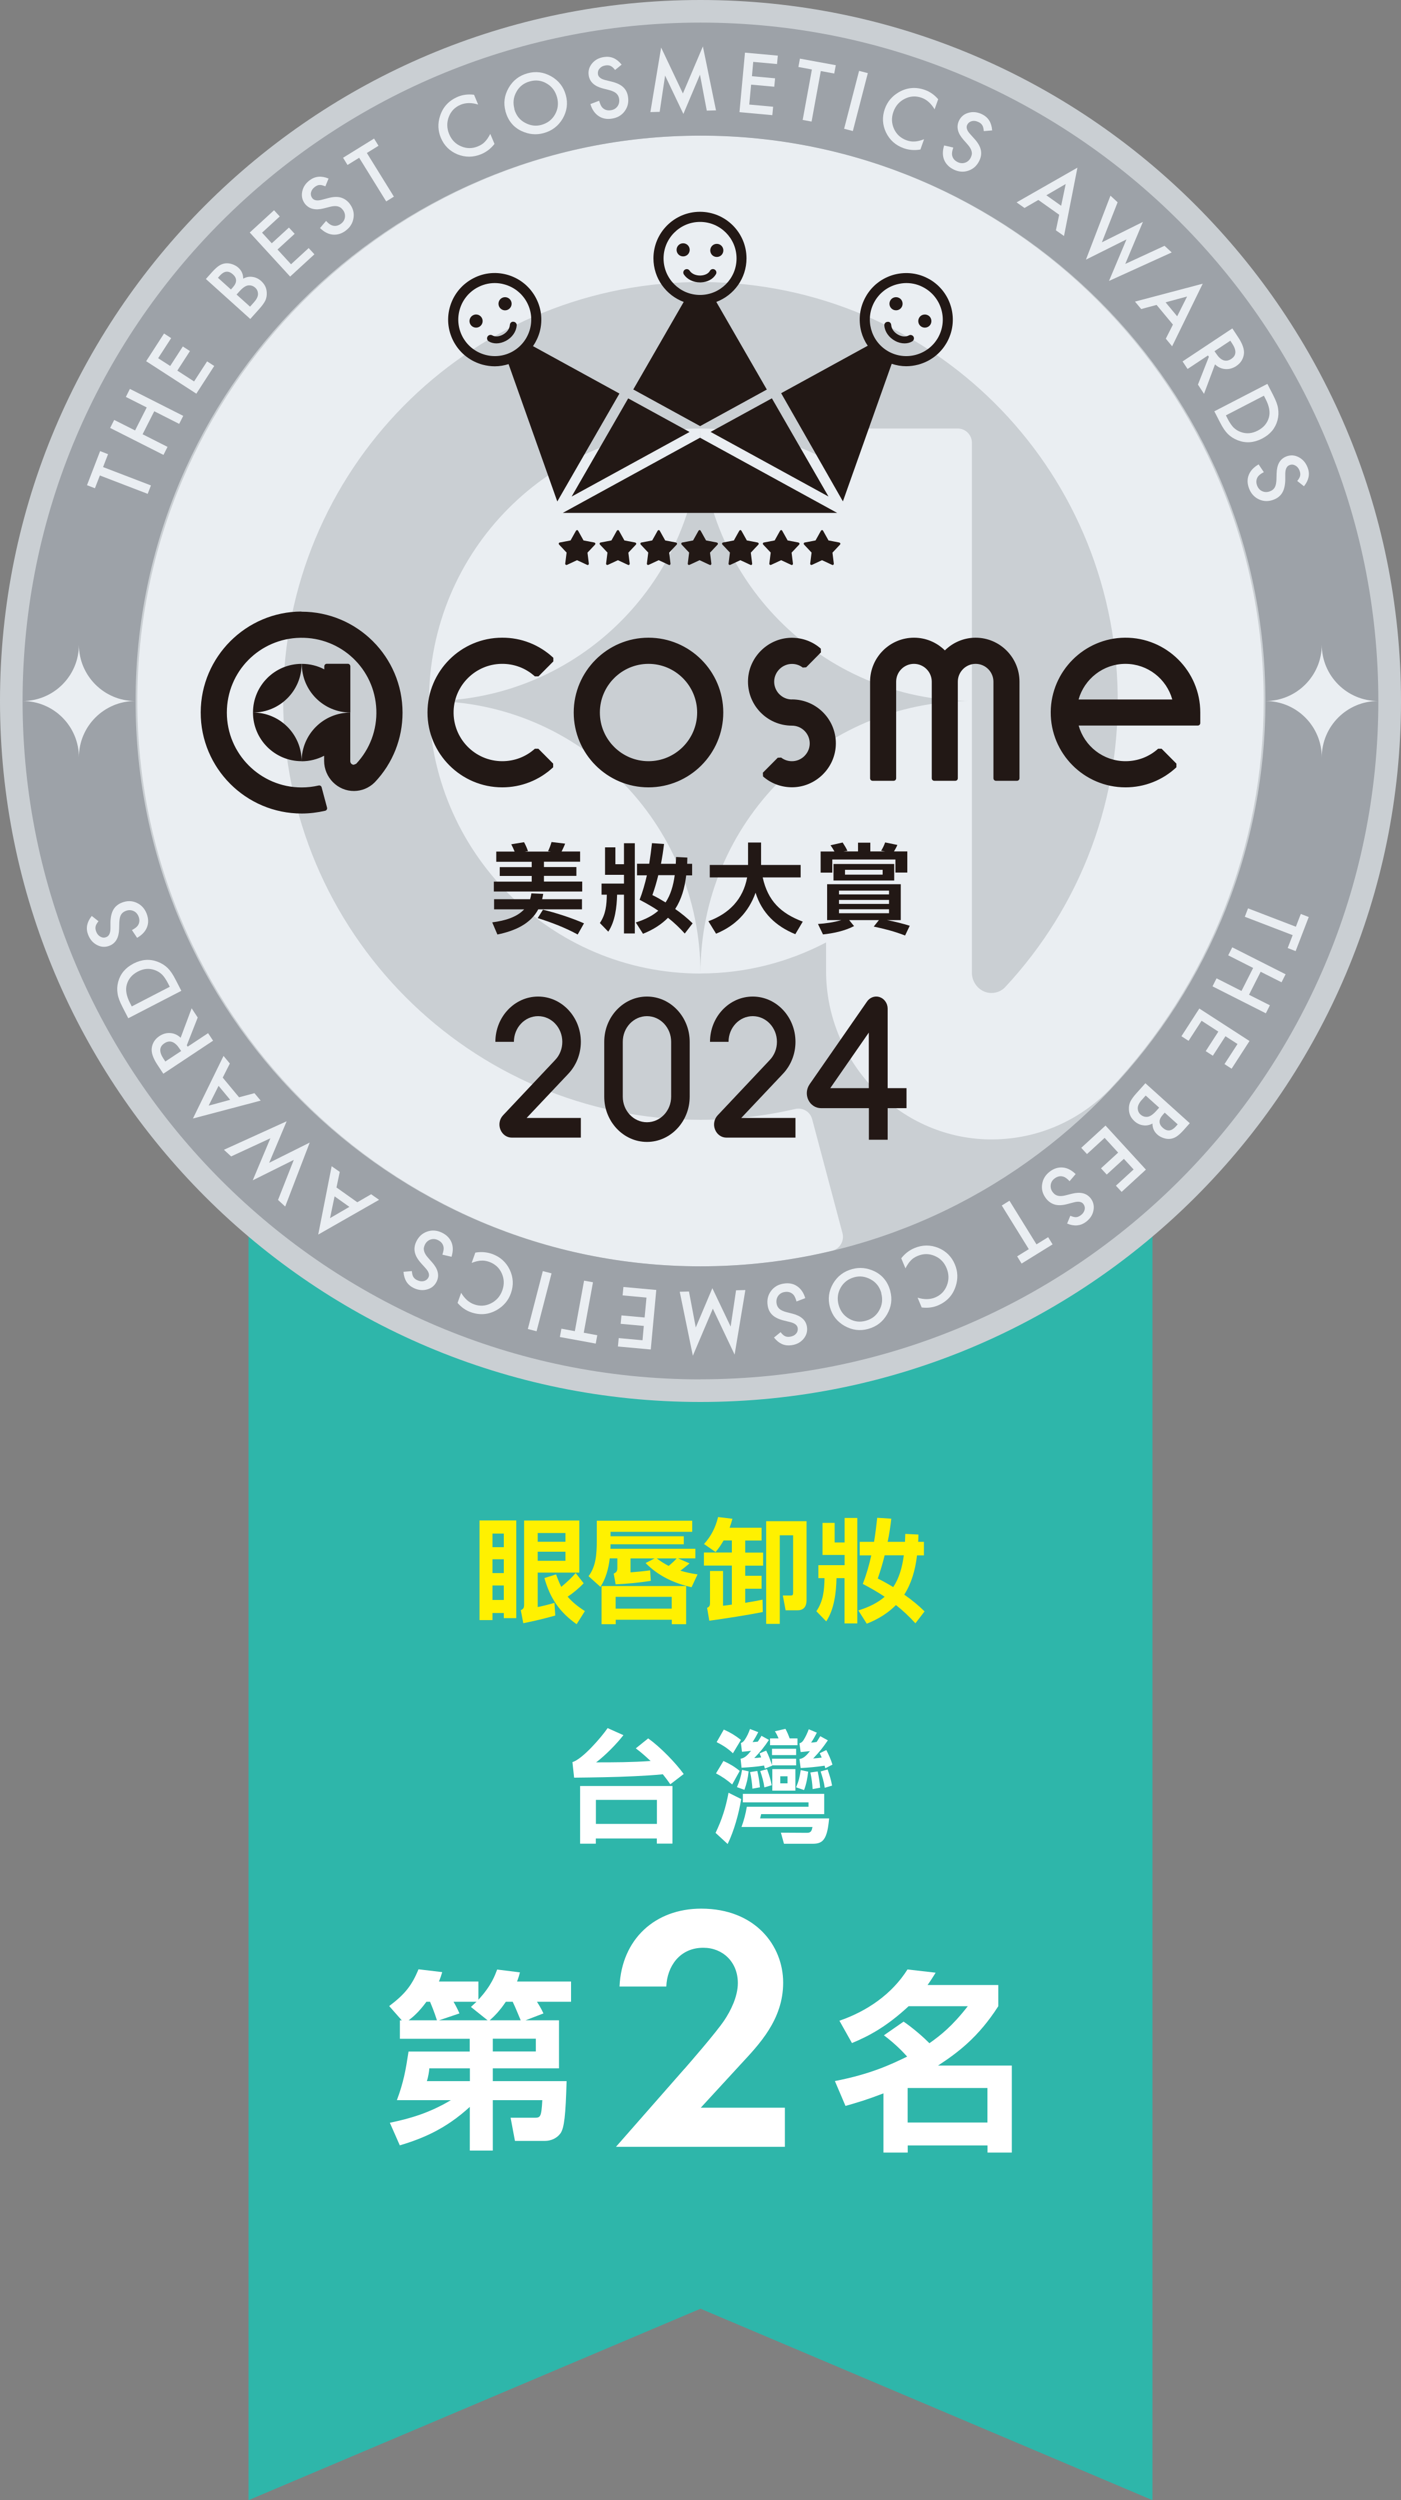 <?xml version="1.0" encoding="UTF-8"?>
<svg id="_圖層_2" data-name="圖層 2" xmlns="http://www.w3.org/2000/svg" viewBox="0 0 173.11 308.71">
  <rect x="0" y="0" width="173.11" height="308.71" fill="#808080" stroke="none"/>
  <g id="logo">
    <g id="_2nd" data-name="2nd">
      <g id="ribon">
        <polygon id="ribon-2" data-name="ribon" points="142.4 308.71 86.56 285.07 30.71 308.71 30.71 137.78 142.4 137.78 142.4 308.71" style="fill: #2eb6aa; stroke-width: 0px;"/>
        <g>
          <path d="M62.25,199.17h-1.4v.87h-1.6v-12.3h4.54v12.06h-1.54v-.63ZM60.85,191.04h1.4v-1.68h-1.4v1.68ZM62.25,194.24v-1.71h-1.4v1.71h1.4ZM62.25,197.56v-1.79h-1.4v1.79h1.4ZM66.44,194.19v4.24c.74-.15,1.43-.32,2.07-.52l.1,1.57c-1.23.35-2.52.66-3.95.95l-.31-1.61c.31-.14.41-.27.41-.69v-10.38h6.82v6.43h-5.14ZM66.44,189.29v1.08h3.43v-1.08h-3.43ZM66.44,191.6v1.12h3.43v-1.12h-3.43ZM71.26,200.56c-2.13-1.51-3.29-3.21-3.99-5.71l1.44-.45c.21.59.42,1.09.64,1.54.63-.52,1.32-1.15,1.78-1.71l.99,1.27c-.53.55-1.27,1.19-1.98,1.65.55.64,1.22,1.2,2.13,1.78l-1.02,1.62Z" style="fill: #fff100; stroke-width: 0px;"/>
          <path d="M85.44,195.98c-2.19-.49-4.1-1.4-5.67-2.98l1.11-.57h-2.97v1.72c.8-.06,1.62-.14,2.42-.25l.08,1.3c-1.42.22-2.91.36-4.34.43l-.24-1.33c.32-.13.45-.31.45-.66v-1.22h-.94c-.15,1.29-.49,2.51-1.15,3.52l-1.47-1.32c.91-1.18,1.02-2.72,1.02-4.38v-2.47h11.79v1.37h-10.09v.55h9.05v.99h-9.05c0,.14,0,.29-.01.56h10.49v1.18h-2.14l1.42.62c-.38.32-.74.62-1.13.9.67.21,1.36.35,2.12.46l-.74,1.58ZM83.01,200h-6.93v.55h-1.75v-4.71h10.45v4.71h-1.77v-.55ZM76.07,198.63h6.93v-1.46h-6.93v1.46ZM82.62,193.35c.36-.29.7-.6.99-.92h-2.46c.49.36.97.67,1.47.92Z" style="fill: #fff100; stroke-width: 0px;"/>
          <path d="M87.64,200.09l-.27-1.56c.31-.14.36-.29.36-.63v-3.92h1.61v4.29c.29-.03.71-.08,1.09-.14v-4.82h-3.45v-1.61h3.45v-1.49h-1.02c-.28.49-.6.97-.99,1.43l-1.43-.99c.91-1.01,1.41-2.03,1.74-3.33l1.77.21c-.1.38-.22.76-.35,1.11h3.95v1.58h-2.02v1.49h2.21v1.61h-2.21v1.25h2.02v1.6h-2.02v1.74c.84-.14,1.65-.28,2.14-.39l.03,1.53c-1.77.35-4.8.83-6.61,1.07ZM94.67,187.83h4.99v9.75c0,.73-.31,1.25-1.09,1.25h-1.5l-.34-1.82h.91c.29,0,.36-.03.36-.38v-7.06h-1.65v10.94h-1.68v-12.68Z" style="fill: #fff100; stroke-width: 0px;"/>
          <path d="M105.92,200.45h-1.57v-5.59h-.99c-.04,1.79-.28,3.85-1.27,5.34l-1.22-1.25c.87-1.26.98-2.63,1.01-4.09h-.76v-1.6h3.24v-1.26h-2.73v-3.96h1.5v2.42h1.23v-3.03h1.57v13.01ZM110.71,198.18c-.91.92-2.09,1.71-3.61,2.31l-1.04-1.64c1.39-.43,2.45-.99,3.25-1.69-.84-.57-1.74-1.08-2.7-1.58.42-1.08.77-2.28,1.05-3.53h-1.43v-1.67h1.77c.17-1.02.29-2.03.39-2.97l1.74.11c-.11.97-.25,1.92-.45,2.86h2.14c.01-.25.03-.57.04-.98l1.62.08c0,.31-.01.6-.03.9h.71v1.67h-.85c-.22,1.83-.69,3.46-1.58,4.85.92.64,1.78,1.34,2.51,2.07l-1.13,1.47c-.77-.85-1.57-1.6-2.4-2.25ZM110.36,195.98c.73-1.09,1.11-2.4,1.32-3.94h-2.37c-.24.97-.52,1.92-.85,2.87.63.31,1.27.67,1.91,1.06Z" style="fill: #fff100; stroke-width: 0px;"/>
        </g>
        <g>
          <path d="M78.56,215.88l1.53-1.23c1.44,1.02,3.36,2.97,4.39,4.4l-1.66,1.27c-.3-.45-.58-.82-.92-1.24-1.19.12-2.34.18-3.54.24-2.47.12-4.95.15-7.42.18l-.21-1.92c1.26-.38,3.58-3.08,4.35-4.2l1.95.87c-.84,1.09-2.26,2.52-3.37,3.36,2.25,0,4.5-.01,6.73-.17-.63-.58-1.14-1.05-1.83-1.56ZM73.62,227v.65h-1.94v-7.12h11.41v7.11h-1.93v-.63h-7.54ZM81.17,222.24h-7.54v2.97h7.54v-2.97Z" style="fill: #fff; stroke-width: 0px;"/>
          <path d="M88.42,226.31c.79-1.65,1.26-3.13,1.6-4.95l1.56.78c-.27,1.74-.89,3.96-1.67,5.55l-1.5-1.38ZM89.39,217.44c.69.3,1.44.74,2.01,1.23l-.93,1.67c-.6-.53-1.27-.99-2-1.37l.92-1.53ZM89.44,213.56c.85.39,1.36.69,2.11,1.28l-.99,1.65c-.58-.57-1.29-1.02-2.01-1.38l.88-1.54ZM92.5,218.72c-.09.87-.23,1.47-.52,2.28l-.92-.33c.31-.72.51-1.35.63-2.13l.81.18ZM91.63,218.28l-.12-1.12c.57-.09.93-.54,1.29-.98-.38.06-.75.09-1.12.12l-.13-1.08c.18-.06.31-.17.46-.38.27-.39.51-.9.66-1.35l1.02.39c-.21.42-.45.84-.7,1.23.23-.02.42-.03.65-.06.17-.24.3-.46.45-.72l.92.51c-.67.99-.99,1.37-1.81,2.24.29-.02.57-.04.85-.08-.06-.17-.12-.33-.19-.5l.81-.34c.3.57.54,1.25.74,1.86l-.9.36c-.03-.12-.08-.29-.1-.38-.87.15-1.86.22-2.75.27ZM101.82,224h-7.77c-.03.15-.09.38-.13.53h8.53c-.08.74-.17,1.71-.52,2.37-.33.61-.83.76-1.48.76h-3.58l-.38-1.37,3.24.02c.5,0,.58-.3.66-.72h-8.77c.3-.81.52-1.65.66-2.5h7.62v-.54h-8.11v-1.05h10.05v2.5ZM93.57,218.66c.17.74.26,1.28.33,2.03l-.93.17c-.04-.63-.14-1.44-.29-2.05l.88-.14ZM94.78,218.45c.24.69.44,1.26.57,1.98l-.9.27c-.1-.72-.27-1.29-.51-2.02l.84-.23ZM98.54,214.65v.84h-3.39v-.84h1.05c-.12-.3-.27-.6-.45-.88l1.3-.3c.24.44.36.74.52,1.18h.96ZM98.37,216.71h-2.98v-.78h2.98v.78ZM98.37,217.98h-2.98v-.82h2.98v.82ZM98.28,221.1h-2.85v-2.66h2.85v2.66ZM96.41,219.33v.87h.9v-.87h-.9ZM99.86,218.75c-.09.78-.23,1.56-.51,2.28l-.98-.34c.33-.78.45-1.3.57-2.13l.92.2ZM101.36,214.38l.93.51c-.73,1.05-.94,1.3-1.81,2.24.29-.02.72-.06,1.05-.11-.06-.15-.15-.36-.24-.54l.81-.39c.3.57.57,1.18.76,1.8l-.88.45c-.03-.12-.06-.23-.09-.32-.99.15-1.96.24-2.96.29l-.15-1.11c.55-.09.87-.45,1.3-.98-.39.04-.84.09-1.15.12l-.15-1.08c.25-.08.36-.18.5-.39.27-.42.48-.88.65-1.35l1,.42c-.21.42-.44.84-.71,1.23.23-.01.46-.03.69-.08.13-.21.31-.5.45-.72ZM101.03,218.72c.15.69.25,1.3.31,2.02l-.93.17c-.04-.69-.13-1.38-.28-2.05l.9-.13ZM102.26,218.48c.24.72.42,1.25.55,2l-.9.27c-.1-.73-.29-1.32-.51-2.02l.85-.24Z" style="fill: #fff; stroke-width: 0px;"/>
        </g>
        <g id="text">
          <g id="rank">
            <g>
              <path d="M69.07,249.46v5.93h-8.18v1.58h9.12c-.12,4.18-.28,5.81-.78,6.48-.47.62-1.21.9-1.89.9h-3.71l-.54-2.86h2.88c.8,0,.92,0,1.04-2.17h-6.12v6.22h-2.84v-5.39c-2.91,2.67-5.72,3.88-8.65,4.75l-1.23-2.79c2.51-.52,4.89-1.21,7.54-2.79h-6.67c.83-2.22,1.09-3.71,1.44-6h7.56v-1.58h-8.63v-2.27h.24l-1.56-1.77c1.91-1.44,2.79-2.51,3.62-4.54l2.93.35c-.16.52-.21.69-.4,1.16h4.87v2.25c1.63-1.75,2.08-3.1,2.32-3.73l2.81.35c-.12.5-.19.69-.35,1.13h6.67v2.5h-4.21c.12.19.54.85.8,1.44l-2.22.85h4.14ZM53.99,249.46c-.33-1.06-.71-1.94-.85-2.29h-.45c-.95,1.3-1.7,1.91-2.2,2.29h3.5ZM53.05,255.39c-.02.33-.14,1.11-.31,1.58h5.32v-1.58h-5.01ZM60.25,249.46l-2.06-1.65c.38-.35.47-.45.69-.64h-2.84c.21.36.54.97.73,1.44l-2.53.85h6ZM64.34,249.46c-.24-.54-.61-1.51-.99-2.29h-.85c-.78,1.16-1.44,1.8-1.99,2.29h3.83ZM66.21,253.31v-1.58h-5.32v1.58h5.32Z" style="fill: #fff; stroke-width: 0px;"/>
              <path d="M109.22,251.31l2.43-1.69c.48.33,1.86,1.33,3.19,2.67,1.38-.98,2.79-2.07,4.74-4.57h-7.31c-2.72,2.52-4.88,3.67-7,4.55l-1.55-2.76c3.41-1.17,6.5-3.29,8.41-6.33l3.48.4c-.36.57-.62,1-1,1.52h8.74v2.62c-2.48,3.86-5.02,5.74-7.45,7.33h9.12v10.74h-3v-.88h-9.86v.88h-3v-7.31c-2.05.79-3.19,1.12-4.69,1.55l-1.31-3.07c4.43-.86,6.93-2.05,8.93-3.02-.36-.4-1.31-1.45-2.86-2.62ZM122.01,262.08v-4.26h-9.86v4.26h9.86Z" style="fill: #fff; stroke-width: 0px;"/>
            </g>
            <path d="M84.57,255.46c.52-.6,3.88-4.44,4.92-5.99.78-1.16,1.68-2.93,1.68-4.61,0-2.59-1.85-4.36-4.27-4.36-2.93,0-4.48,2.33-4.57,4.79h-5.78c.26-5.86,4.4-9.62,10.09-9.62,6.68,0,10.13,4.57,10.13,9.14s-2.98,7.63-5.22,10.05l-4.96,5.39h10.39v4.83h-20.87l8.45-9.62Z" style="fill: #fff; stroke-width: 0px;"/>
          </g>
        </g>
      </g>
      <g id="medal">
        <g id="medal-2" data-name="medal">
          <path id="bg" d="M173.11,86.56c0,47.8-38.75,86.55-86.56,86.55S0,134.36,0,86.56,38.75,0,86.55,0s86.56,38.75,86.56,86.56" style="fill: #cacfd3; stroke-width: 0px;"/>
          <path id="bg-2" data-name="bg" d="M86.55,52.91c0,18.58-15.02,33.65-33.54,33.65,0-18.58,15.02-33.65,33.54-33.65ZM86.38,16.75c-38.15.09-69.31,31.35-69.41,69.63-.1,38.57,31.16,69.98,69.58,69.98,5.5,0,10.96-.64,16.26-1.92.96-.23,1.54-1.21,1.29-2.17l-3.75-14.08c-.24-.92-1.17-1.47-2.09-1.26-3.82.89-7.75,1.34-11.71,1.34-28.43,0-51.56-23.2-51.56-51.72s22.68-51.27,50.73-51.72c28.1-.45,51.24,21.46,52.35,49.63.55,13.96-4.44,27.34-13.91,37.47-.32.32-.87.68-1.67.68-1.32,0-2.4-1.16-2.4-2.49v-33.57c-18.52,0-33.54,15.06-33.54,33.65,5.6,0,10.87-1.4,15.52-3.83v3.52c0,11.41,9.31,20.94,20.68,20.8,5.26-.06,10.2-2.11,13.98-5.79l.39-.39c12.27-13.01,19.02-30.04,19.02-47.96,0-38.55-31.31-69.9-69.76-69.81ZM53.01,86.56c0,18.58,15.02,33.65,33.54,33.65,0-18.58-15.02-33.65-33.54-33.65ZM120.09,54.67c0-.97-.79-1.76-1.75-1.76h-14.52c-.97,0-1.75.79-1.75,1.76v2.07c-4.64-2.44-9.91-3.83-15.52-3.83,0,18.58,15.02,33.65,33.54,33.65v-.03s0-31.86,0-31.86Z" style="fill: #eaeef2; stroke-width: 0px;"/>
          <path id="bg-3" data-name="bg" d="M86.55,170.32c-46.19,0-83.76-37.58-83.76-83.76S40.37,2.79,86.55,2.79s83.76,37.58,83.76,83.76-37.58,83.76-83.76,83.76ZM86.55,16.75c-38.49,0-69.8,31.32-69.8,69.81s31.31,69.8,69.8,69.8,69.81-31.31,69.81-69.8S125.04,16.75,86.55,16.75Z" style="fill: #9da2a8; stroke-width: 0px;"/>
          <g id="text-2" data-name="text">
            <g>
              <path d="M12.73,57.67l5.92,2.27-.4,1.04-5.91-2.27-.61,1.58-.98-.38,1.62-4.21.98.38-.61,1.58Z" style="fill: #eaeef2; stroke-width: 0px;"/>
              <path d="M16.69,53.15l1.44-2.84-2.58-1.3.5-.99,6.59,3.33-.5.99-3.08-1.56-1.44,2.84,3.08,1.56-.5.99-6.59-3.33.5-.99,2.58,1.3Z" style="fill: #eaeef2; stroke-width: 0px;"/>
              <path d="M21.15,41.75l-1.61,2.48,1.49.96,1.56-2.41.88.57-1.56,2.41,2.07,1.34,1.61-2.48.88.57-2.21,3.42-6.2-4.01,2.21-3.42.88.57Z" style="fill: #eaeef2; stroke-width: 0px;"/>
              <path d="M30.93,39.39l-5.49-4.94.74-.83c.33-.37.62-.63.87-.8.26-.17.52-.27.79-.3.28-.03.56,0,.85.1.29.1.55.24.77.44.39.35.59.8.59,1.35.36-.2.74-.28,1.14-.22.4.05.76.22,1.09.52.43.39.66.86.68,1.43.02.35-.04.67-.17.96-.15.31-.4.65-.74,1.03l-1.13,1.26ZM28.54,35.74l.23-.26c.28-.31.41-.6.4-.86,0-.27-.14-.52-.41-.76-.26-.23-.52-.33-.79-.31-.27.03-.52.18-.78.46l-.26.29,1.6,1.44ZM30.9,37.86l.46-.51c.34-.38.51-.72.52-1.02,0-.33-.11-.6-.36-.82-.24-.21-.52-.3-.84-.27-.31.03-.67.27-1.07.71l-.38.42,1.66,1.49Z" style="fill: #eaeef2; stroke-width: 0px;"/>
              <path d="M34.56,26.73l-2.18,2,1.2,1.31,2.12-1.94.71.77-2.12,1.94,1.67,1.82,2.18-2,.71.77-3,2.75-4.99-5.44,3-2.75.71.77Z" style="fill: #eaeef2; stroke-width: 0px;"/>
              <path d="M40.6,22.04l-.4.97c-.31-.13-.56-.19-.73-.17-.19.01-.38.1-.58.25-.25.19-.4.41-.46.67-.06.26,0,.5.15.7.22.29.61.36,1.17.21l.77-.2c.62-.17,1.15-.2,1.58-.08s.8.37,1.11.77c.41.54.57,1.13.47,1.75-.09.63-.41,1.15-.95,1.56-.51.39-1.05.55-1.61.5-.56-.05-1.08-.33-1.58-.81l.75-.88c.3.32.55.5.76.56.38.12.74.04,1.09-.22.28-.21.44-.48.48-.8.04-.32-.04-.63-.26-.91-.09-.11-.18-.21-.29-.28s-.22-.12-.35-.15-.27-.04-.43-.03-.34.04-.53.09l-.75.19c-1.06.27-1.84.07-2.34-.58-.33-.44-.44-.94-.33-1.49.11-.56.42-1.02.92-1.4.68-.51,1.46-.58,2.34-.21Z" style="fill: #eaeef2; stroke-width: 0px;"/>
              <path d="M45.33,18.89l3.34,5.39-.95.59-3.34-5.39-1.44.89-.55-.89,3.83-2.37.55.89-1.44.89Z" style="fill: #eaeef2; stroke-width: 0px;"/>
              <path d="M58.57,11.69l.51,1.22c-.8-.25-1.52-.24-2.16.02-.7.29-1.19.79-1.46,1.49-.27.7-.26,1.41.04,2.14.3.72.79,1.22,1.48,1.51.69.29,1.38.29,2.08,0,.36-.15.65-.34.85-.56.12-.12.23-.26.34-.42.11-.16.22-.35.33-.56l.52,1.24c-.45.58-1,1-1.65,1.27-.97.4-1.95.41-2.92.02-.97-.4-1.66-1.09-2.06-2.05-.36-.87-.4-1.76-.1-2.68.36-1.13,1.1-1.92,2.22-2.39.61-.25,1.27-.33,1.98-.24Z" style="fill: #eaeef2; stroke-width: 0px;"/>
              <path d="M62.46,13.73c-.27-1-.14-1.96.39-2.88.53-.92,1.31-1.52,2.34-1.8,1.01-.28,1.98-.15,2.91.37.93.53,1.53,1.3,1.81,2.31.28,1.02.15,1.99-.38,2.91-.54.92-1.33,1.52-2.37,1.8-.92.25-1.83.16-2.74-.27-1-.48-1.65-1.29-1.97-2.44ZM63.54,13.44c.22.79.66,1.36,1.33,1.72.67.36,1.34.45,2.03.26.75-.21,1.31-.64,1.68-1.29.37-.66.45-1.37.25-2.12-.21-.76-.64-1.33-1.28-1.7-.65-.38-1.34-.47-2.08-.26-.74.2-1.3.63-1.66,1.29-.37.65-.45,1.35-.25,2.1Z" style="fill: #eaeef2; stroke-width: 0px;"/>
              <path d="M76.81,7.98l-.81.66c-.21-.27-.4-.43-.56-.5-.17-.08-.38-.1-.63-.06-.31.05-.55.17-.72.38-.18.2-.24.43-.21.69.05.36.36.6.92.74l.77.19c.63.15,1.11.38,1.43.68.33.3.53.71.6,1.21.1.67-.04,1.26-.42,1.77-.38.51-.91.81-1.58.91-.63.1-1.19-.01-1.65-.33-.46-.31-.8-.8-1-1.47l1.08-.41c.12.42.25.7.4.85.27.28.63.39,1.06.32.34-.05.61-.21.8-.47s.26-.57.21-.93c-.02-.14-.06-.27-.12-.38s-.14-.21-.23-.3c-.1-.09-.22-.16-.37-.23-.15-.07-.32-.13-.51-.18l-.75-.19c-1.06-.27-1.66-.81-1.78-1.63-.08-.55.06-1.04.42-1.47.36-.44.86-.7,1.48-.79.84-.13,1.56.18,2.16.93Z" style="fill: #eaeef2; stroke-width: 0px;"/>
              <path d="M80.36,13.85l1.33-7.98,2.69,5.67,2.47-5.81,1.62,7.9-1.14.03-.84-4.44-2.05,4.85-2.26-4.74-.67,4.48-1.15.03Z" style="fill: #eaeef2; stroke-width: 0px;"/>
              <path d="M96.02,7.91l-2.95-.27-.16,1.77,2.86.26-.1,1.04-2.86-.26-.23,2.46,2.95.27-.1,1.04-4.06-.37.68-7.35,4.06.37-.1,1.04Z" style="fill: #eaeef2; stroke-width: 0px;"/>
              <path d="M101.42,8.78l-1.14,6.23-1.1-.2,1.14-6.23-1.67-.31.19-1.03,4.43.81-.19,1.03-1.67-.31Z" style="fill: #eaeef2; stroke-width: 0px;"/>
              <path d="M107.23,9.03l-1.85,7.15-1.08-.28,1.85-7.15,1.08.28Z" style="fill: #eaeef2; stroke-width: 0px;"/>
              <path d="M115.92,12.26l-.44,1.24c-.43-.72-.96-1.2-1.61-1.43-.71-.25-1.41-.21-2.08.13-.67.34-1.14.87-1.4,1.61-.26.73-.23,1.43.08,2.11.31.68.83,1.14,1.54,1.4.37.13.71.18,1.01.15.17,0,.34-.04.54-.08.19-.05.4-.11.62-.2l-.45,1.27c-.72.13-1.41.07-2.07-.16-.99-.35-1.72-1-2.18-1.94-.45-.95-.5-1.92-.15-2.91.31-.89.89-1.57,1.72-2.06,1.02-.59,2.11-.69,3.25-.28.62.22,1.17.61,1.63,1.15Z" style="fill: #eaeef2; stroke-width: 0px;"/>
              <path d="M122.61,16.1l-1.05.09c-.03-.34-.09-.58-.19-.73-.1-.16-.26-.3-.49-.4-.28-.13-.55-.17-.81-.1-.26.07-.44.22-.56.45-.16.32-.04.7.35,1.13l.53.59c.44.48.7.93.8,1.37s.04.88-.18,1.34c-.29.61-.74,1.02-1.34,1.23-.6.21-1.21.16-1.82-.13-.58-.28-.97-.68-1.19-1.2-.21-.52-.21-1.11,0-1.78l1.13.26c-.14.41-.19.72-.15.93.07.39.3.68.7.87.31.15.62.17.93.06.31-.11.54-.33.69-.65.06-.13.1-.26.12-.38s0-.25-.03-.38-.09-.26-.17-.4c-.08-.14-.19-.28-.32-.43l-.51-.58c-.73-.82-.91-1.6-.56-2.35.24-.5.63-.83,1.17-.98.54-.16,1.1-.1,1.67.17.77.37,1.19,1.03,1.26,1.98Z" style="fill: #eaeef2; stroke-width: 0px;"/>
              <path d="M130.88,26.52l-2.58-1.83-1.71.99-.98-.69,7.52-4.29-1.66,8.44-1-.7.4-1.91ZM131.12,25.4l.56-2.68-2.39,1.39,1.83,1.3Z" style="fill: #eaeef2; stroke-width: 0px;"/>
              <path d="M138.09,24.99l-1.94,4.93,5.07-2.52-2.18,5.19,4.85-2.24.89.82-7.75,3.52,2.16-5.13-5.01,2.5,3.03-7.9.89.82Z" style="fill: #eaeef2; stroke-width: 0px;"/>
              <path d="M144.93,40.08l-2.02-2.43-1.9.51-.77-.92,8.37-2.21-3.78,7.73-.78-.94.88-1.74ZM145.45,39.06l1.23-2.45-2.66.72,1.43,1.72Z" style="fill: #eaeef2; stroke-width: 0px;"/>
              <path d="M150.13,44.99l-1.36,3.64-.75-1.14,1.35-3.43-.11-.17-2.52,1.67-.62-.93,6.15-4.08.72,1.09c.54.81.78,1.5.71,2.07-.08.62-.39,1.12-.95,1.49-.44.29-.89.41-1.37.37s-.9-.24-1.26-.59ZM150.07,43.37l.2.29c.58.88,1.21,1.1,1.88.65.63-.42.66-1.05.09-1.91l-.22-.33-1.95,1.29Z" style="fill: #eaeef2; stroke-width: 0px;"/>
              <path d="M150.04,50.79l6.56-3.39.71,1.38c.34.66.55,1.21.61,1.66.08.48.06.96-.07,1.45-.27,1-.9,1.75-1.91,2.27-1.01.52-2.01.59-2.99.21-.49-.19-.9-.45-1.23-.78-.31-.3-.64-.78-.98-1.45l-.7-1.36ZM151.48,51.3l.23.45c.23.44.47.79.71,1.04.25.24.55.43.88.55.7.26,1.4.2,2.11-.17.72-.37,1.18-.91,1.38-1.63.18-.64.04-1.38-.39-2.23l-.23-.45-4.7,2.43Z" style="fill: #eaeef2; stroke-width: 0px;"/>
              <path d="M161.12,60.04l-.83-.65c.21-.26.33-.48.36-.66.04-.19.01-.4-.08-.63-.11-.29-.29-.5-.52-.62-.23-.13-.47-.15-.72-.05-.34.13-.51.48-.52,1.06v.8c-.02.65-.14,1.16-.37,1.55-.23.38-.57.67-1.05.85-.63.25-1.24.24-1.81-.02-.58-.26-.99-.71-1.24-1.34-.23-.6-.25-1.16-.04-1.69.21-.52.61-.95,1.22-1.3l.64.96c-.39.2-.63.4-.74.57-.21.33-.24.7-.08,1.11.13.32.34.55.64.68.3.13.62.13.95,0,.13-.05.25-.12.35-.2.1-.08.18-.18.24-.29.06-.12.11-.25.14-.41.03-.16.05-.34.06-.54l.02-.77c.03-1.1.43-1.79,1.2-2.09.52-.2,1.03-.17,1.53.09.5.26.87.68,1.1,1.27.31.79.16,1.56-.44,2.31Z" style="fill: #eaeef2; stroke-width: 0px;"/>
            </g>
            <g>
              <path d="M159.73,115.47l-5.92-2.27.4-1.04,5.91,2.27.61-1.58.98.38-1.62,4.21-.98-.38.61-1.58Z" style="fill: #eaeef2; stroke-width: 0px;"/>
              <path d="M155.77,119.99l-1.44,2.84,2.58,1.3-.5.99-6.59-3.33.5-.99,3.08,1.56,1.44-2.84-3.08-1.56.5-.99,6.59,3.33-.5.99-2.58-1.3Z" style="fill: #eaeef2; stroke-width: 0px;"/>
              <path d="M151.3,131.39l1.61-2.48-1.49-.96-1.56,2.41-.88-.57,1.56-2.41-2.07-1.34-1.61,2.48-.88-.57,2.21-3.42,6.2,4.01-2.21,3.42-.88-.57Z" style="fill: #eaeef2; stroke-width: 0px;"/>
              <path d="M141.52,133.75l5.49,4.94-.74.83c-.33.37-.62.63-.87.8-.26.17-.52.27-.79.3-.28.03-.56,0-.85-.1-.29-.1-.55-.24-.77-.44-.39-.35-.59-.8-.59-1.35-.36.2-.74.28-1.14.22-.4-.05-.76-.22-1.09-.52-.43-.39-.66-.86-.68-1.43-.02-.35.04-.67.17-.96.15-.31.4-.65.74-1.03l1.13-1.26ZM143.91,137.39l-.23.26c-.28.31-.41.6-.4.86,0,.27.14.52.41.76.26.23.52.33.79.31.27-.03.52-.18.78-.46l.26-.29-1.6-1.44ZM141.56,135.28l-.46.51c-.34.37-.51.72-.52,1.02,0,.33.11.6.36.82.24.21.52.3.84.27.31-.03.67-.27,1.07-.71l.38-.42-1.66-1.49Z" style="fill: #eaeef2; stroke-width: 0px;"/>
              <path d="M137.89,146.4l2.18-2-1.2-1.31-2.12,1.94-.71-.77,2.12-1.94-1.67-1.82-2.18,2-.71-.77,3-2.75,4.99,5.44-3,2.75-.71-.77Z" style="fill: #eaeef2; stroke-width: 0px;"/>
              <path d="M131.85,151.09l.4-.97c.31.13.56.19.73.17.19-.01.38-.1.58-.25.25-.19.4-.41.46-.67.06-.26,0-.5-.15-.7-.22-.29-.61-.36-1.17-.21l-.77.2c-.62.17-1.15.2-1.58.08s-.8-.37-1.11-.77c-.41-.54-.57-1.13-.47-1.75.09-.63.41-1.15.95-1.56.51-.39,1.05-.55,1.61-.5.56.05,1.08.33,1.58.81l-.75.88c-.3-.32-.55-.5-.76-.56-.38-.12-.74-.04-1.09.22-.28.21-.44.48-.48.8-.04.32.04.63.26.91.09.11.18.21.29.28s.22.12.35.15.27.04.43.03.34-.04.53-.09l.75-.19c1.06-.27,1.84-.07,2.34.58.33.44.44.94.33,1.49-.11.56-.42,1.02-.92,1.4-.68.51-1.46.58-2.34.21Z" style="fill: #eaeef2; stroke-width: 0px;"/>
              <path d="M127.12,154.24l-3.34-5.39.95-.59,3.34,5.39,1.44-.89.55.89-3.83,2.37-.55-.89,1.44-.89Z" style="fill: #eaeef2; stroke-width: 0px;"/>
              <path d="M113.89,161.45l-.51-1.22c.8.25,1.52.24,2.16-.02.7-.29,1.19-.79,1.46-1.49.27-.7.26-1.41-.04-2.14-.3-.72-.79-1.22-1.48-1.51-.69-.29-1.38-.29-2.08,0-.36.15-.65.34-.85.56-.12.12-.23.26-.34.42-.11.16-.22.35-.33.56l-.52-1.24c.45-.58,1-1,1.65-1.27.97-.4,1.95-.41,2.92-.02.97.4,1.66,1.09,2.06,2.05.36.87.4,1.76.1,2.68-.36,1.13-1.1,1.92-2.22,2.39-.61.25-1.27.33-1.98.24Z" style="fill: #eaeef2; stroke-width: 0px;"/>
              <path d="M110,159.41c.27,1,.14,1.96-.39,2.88-.53.92-1.31,1.52-2.34,1.8-1.01.28-1.98.15-2.91-.37-.93-.53-1.53-1.3-1.81-2.31-.28-1.02-.15-1.99.38-2.91.54-.92,1.33-1.52,2.37-1.8.92-.25,1.83-.16,2.74.27,1,.48,1.65,1.29,1.97,2.44ZM108.91,159.69c-.22-.79-.66-1.36-1.33-1.72-.67-.36-1.34-.45-2.03-.26-.75.21-1.31.64-1.68,1.29-.37.66-.45,1.37-.25,2.12.21.76.64,1.33,1.28,1.7.65.38,1.34.47,2.08.26.74-.2,1.3-.63,1.66-1.29.37-.65.45-1.35.25-2.1Z" style="fill: #eaeef2; stroke-width: 0px;"/>
              <path d="M95.64,165.15l.81-.66c.21.27.4.43.56.5.17.08.38.1.63.06.31-.05.55-.17.72-.37.18-.2.24-.43.21-.69-.05-.36-.36-.6-.92-.74l-.77-.19c-.63-.15-1.11-.38-1.43-.68-.33-.3-.53-.71-.6-1.21-.1-.67.04-1.26.42-1.77.38-.51.91-.81,1.58-.91.63-.1,1.19.01,1.65.33.46.31.8.8,1,1.47l-1.08.41c-.12-.42-.25-.7-.4-.85-.27-.28-.63-.39-1.06-.32-.34.05-.61.21-.8.47s-.26.57-.21.93c.02.14.06.27.12.38s.14.21.23.3c.1.09.22.16.37.23.15.07.32.13.51.18l.75.19c1.06.27,1.66.81,1.78,1.63.08.55-.06,1.04-.42,1.47-.36.44-.86.7-1.48.79-.84.13-1.56-.18-2.16-.93Z" style="fill: #eaeef2; stroke-width: 0px;"/>
              <path d="M92.1,159.28l-1.33,7.98-2.69-5.67-2.47,5.81-1.62-7.9,1.14-.03.84,4.44,2.05-4.85,2.26,4.74.67-4.48,1.15-.03Z" style="fill: #eaeef2; stroke-width: 0px;"/>
              <path d="M76.44,165.22l2.95.27.16-1.77-2.86-.26.1-1.04,2.86.26.23-2.46-2.95-.27.1-1.04,4.06.37-.68,7.35-4.06-.37.1-1.04Z" style="fill: #eaeef2; stroke-width: 0px;"/>
              <path d="M71.03,164.36l1.14-6.23,1.1.2-1.14,6.23,1.67.31-.19,1.03-4.43-.81.19-1.03,1.67.31Z" style="fill: #eaeef2; stroke-width: 0px;"/>
              <path d="M65.22,164.1l1.85-7.15,1.08.28-1.85,7.15-1.08-.28Z" style="fill: #eaeef2; stroke-width: 0px;"/>
              <path d="M56.54,160.87l.44-1.24c.43.72.96,1.2,1.61,1.43.71.25,1.41.21,2.08-.13.67-.34,1.14-.87,1.4-1.61.26-.73.23-1.43-.08-2.11-.31-.68-.83-1.14-1.54-1.4-.37-.13-.71-.18-1.01-.15-.17,0-.34.04-.54.08-.19.05-.4.11-.62.2l.45-1.27c.72-.13,1.41-.07,2.07.16.99.35,1.72,1,2.18,1.94.45.95.5,1.92.15,2.91-.31.89-.89,1.57-1.72,2.06-1.02.59-2.11.69-3.25.28-.62-.22-1.17-.61-1.63-1.15Z" style="fill: #eaeef2; stroke-width: 0px;"/>
              <path d="M49.84,157.04l1.05-.09c.03.34.09.58.19.73.1.16.26.3.49.4.28.13.55.17.81.1.26-.07.44-.22.56-.45.16-.32.04-.7-.35-1.13l-.53-.59c-.44-.48-.7-.93-.8-1.37s-.04-.88.18-1.34c.29-.61.74-1.02,1.34-1.23.6-.21,1.21-.16,1.82.13.58.28.97.68,1.19,1.2.21.52.21,1.11,0,1.78l-1.13-.26c.14-.41.19-.72.15-.93-.07-.39-.3-.68-.7-.87-.31-.15-.62-.17-.93-.06-.31.11-.54.33-.69.65-.06.13-.1.26-.12.38s0,.25.03.38.09.26.17.4c.08.14.19.28.32.43l.51.58c.73.82.91,1.6.56,2.35-.24.5-.63.83-1.17.98-.54.16-1.1.1-1.67-.17-.77-.37-1.19-1.03-1.26-1.98Z" style="fill: #eaeef2; stroke-width: 0px;"/>
              <path d="M41.57,146.62l2.58,1.83,1.71-.99.98.69-7.52,4.29,1.66-8.44,1,.7-.4,1.91ZM41.34,147.73l-.56,2.68,2.39-1.39-1.83-1.3Z" style="fill: #eaeef2; stroke-width: 0px;"/>
              <path d="M34.36,148.15l1.94-4.93-5.07,2.52,2.18-5.19-4.85,2.24-.89-.82,7.75-3.52-2.16,5.13,5.01-2.5-3.03,7.9-.89-.82Z" style="fill: #eaeef2; stroke-width: 0px;"/>
              <path d="M27.52,133.06l2.02,2.43,1.9-.51.77.92-8.37,2.21,3.78-7.73.78.94-.88,1.74ZM27.01,134.07l-1.23,2.45,2.66-.72-1.43-1.72Z" style="fill: #eaeef2; stroke-width: 0px;"/>
              <path d="M22.32,128.14l1.36-3.64.75,1.14-1.35,3.43.11.17,2.52-1.67.62.93-6.15,4.08-.72-1.09c-.54-.81-.78-1.5-.71-2.07.08-.62.39-1.12.95-1.49.44-.29.89-.41,1.37-.37s.9.24,1.26.59ZM22.38,129.77l-.2-.29c-.58-.88-1.21-1.1-1.88-.65-.63.42-.66,1.05-.09,1.91l.22.33,1.95-1.29Z" style="fill: #eaeef2; stroke-width: 0px;"/>
              <path d="M22.41,122.34l-6.56,3.39-.71-1.38c-.34-.66-.55-1.21-.61-1.66-.08-.48-.06-.96.07-1.45.27-1,.9-1.75,1.91-2.27,1.01-.52,2.01-.59,2.99-.21.49.19.9.45,1.23.78.31.3.64.78.98,1.45l.7,1.36ZM20.97,121.83l-.23-.45c-.23-.44-.47-.79-.71-1.04-.25-.24-.55-.43-.88-.55-.7-.26-1.4-.2-2.11.17-.72.37-1.18.91-1.38,1.63-.18.64-.04,1.38.39,2.23l.23.45,4.7-2.43Z" style="fill: #eaeef2; stroke-width: 0px;"/>
              <path d="M11.34,113.1l.83.65c-.21.26-.33.48-.36.66-.04.19-.01.4.08.63.11.29.29.5.52.62.23.13.47.15.72.05.34-.13.51-.48.52-1.06v-.8c.02-.65.14-1.16.37-1.55.23-.38.57-.67,1.05-.85.63-.25,1.24-.24,1.81.02.58.26.99.71,1.24,1.34.23.6.25,1.16.04,1.69-.21.52-.61.95-1.22,1.3l-.64-.96c.39-.2.63-.4.74-.57.21-.33.24-.7.08-1.11-.13-.32-.34-.55-.64-.68-.3-.13-.62-.13-.95,0-.13.05-.25.12-.35.2-.1.08-.18.18-.24.29-.06.12-.11.25-.14.41-.03.16-.05.34-.06.54l-.02.77c-.03,1.1-.43,1.79-1.2,2.09-.52.2-1.03.17-1.53-.09-.5-.26-.87-.68-1.1-1.27-.31-.79-.16-1.56.44-2.31Z" style="fill: #eaeef2; stroke-width: 0px;"/>
            </g>
            <path id="space" d="M163.32,79.6c0,3.84,3.11,6.96,6.96,6.96-3.84,0-6.96,3.11-6.96,6.96,0-3.84-3.11-6.96-6.96-6.96,3.84,0,6.96-3.11,6.96-6.96" style="fill: #eaeef2; stroke-width: 0px;"/>
            <path id="space-2" data-name="space" d="M9.75,79.6c0,3.84,3.11,6.96,6.96,6.96-3.84,0-6.96,3.11-6.96,6.96,0-3.84-3.11-6.96-6.96-6.96,3.84,0,6.96-3.11,6.96-6.96" style="fill: #eaeef2; stroke-width: 0px;"/>
          </g>
        </g>
        <path id="crown" d="M76.53,48.59l-10.67-5.85c.37-.54.65-1.13.83-1.78.4-1.48.19-3.04-.58-4.37-.77-1.33-2.01-2.28-3.49-2.68-1.48-.4-3.03-.2-4.37.58-1.33.77-2.28,2.01-2.68,3.49-.4,1.48-.19,3.04.58,4.37.77,1.33,2.01,2.28,3.49,2.68.5.13,1,.2,1.5.2.58,0,1.14-.1,1.7-.27l6.02,16.96,7.68-13.33ZM57.23,41.72c-.6-1.04-.76-2.26-.45-3.42.31-1.16,1.06-2.14,2.1-2.74.7-.4,1.47-.61,2.25-.61.39,0,.79.05,1.17.16,1.16.31,2.14,1.06,2.74,2.1,1.24,2.15.5,4.91-1.65,6.16-2.15,1.24-4.91.5-6.16-1.65ZM86.5,52.62l8.25-4.52-6.24-10.82c2.18-.82,3.73-2.92,3.73-5.38,0-3.17-2.58-5.75-5.75-5.75s-5.75,2.58-5.75,5.75c0,2.46,1.56,4.57,3.74,5.38l-6.23,10.81,8.25,4.52ZM81.99,31.91c0-2.48,2.02-4.51,4.51-4.51s4.51,2.02,4.51,4.51-2.02,4.51-4.51,4.51-4.51-2.02-4.51-4.51ZM95.38,49.19l6.99,12.12-14.57-7.98,7.58-4.15ZM86.5,54.05l16.94,9.28h-33.9l16.95-9.28ZM70.64,61.3l6.98-12.11,7.58,4.15-14.56,7.97ZM73.45,67c.05.01.1.05.11.1.02.05,0,.1-.03.14l-.94,1,.17,1.36c0,.05-.02.1-.06.14-.04.03-.1.04-.15.01l-1.25-.58-1.25.58s-.04.01-.06.01c-.03,0-.06,0-.09-.03-.04-.03-.07-.08-.06-.14l.17-1.36-.94-1s-.05-.09-.03-.14c.02-.05.06-.09.11-.1l1.35-.26.67-1.2s.08-.08.13-.08.1.03.13.08l.67,1.2,1.35.26ZM78.5,67c.05.01.1.05.11.1.02.05,0,.1-.03.14l-.94,1,.17,1.36c0,.05-.02.1-.06.14-.04.03-.1.04-.15.01l-1.25-.58-1.25.58s-.04.01-.06.01c-.03,0-.06,0-.09-.03-.04-.03-.07-.08-.06-.14l.17-1.36-.94-1s-.05-.09-.03-.14c.02-.05.06-.09.11-.1l1.35-.26.67-1.2s.08-.08.13-.08.1.03.13.08l.67,1.2,1.35.26ZM83.54,67c.05.01.1.05.11.1.02.05,0,.1-.03.14l-.94,1,.17,1.36c0,.05-.02.1-.06.14-.04.03-.1.04-.15.01l-1.25-.58-1.25.58s-.04.01-.06.01c-.03,0-.06,0-.09-.03-.04-.03-.07-.08-.06-.14l.17-1.36-.94-1s-.05-.09-.03-.14c.02-.05.06-.09.11-.1l1.35-.26.67-1.2s.08-.08.13-.08.1.03.13.08l.67,1.2,1.35.26ZM88.59,67c.05.01.1.05.11.1.02.05,0,.1-.03.14l-.94,1,.17,1.36c0,.05-.02.1-.06.14-.04.03-.1.04-.15.01l-1.25-.58-1.25.58s-.04.01-.06.01c-.03,0-.06,0-.09-.03-.04-.03-.07-.08-.06-.14l.17-1.36-.94-1s-.05-.09-.03-.14c.02-.05.06-.09.11-.1l1.35-.26.67-1.2s.08-.08.13-.08.1.03.13.08l.67,1.2,1.35.26ZM93.63,67c.05.01.1.05.11.1.02.05,0,.1-.03.14l-.94,1,.17,1.36c0,.05-.02.1-.06.14-.04.03-.1.04-.15.01l-1.25-.58-1.25.58s-.04.01-.06.01c-.03,0-.06,0-.09-.03-.04-.03-.07-.08-.06-.14l.17-1.36-.94-1s-.05-.09-.03-.14c.02-.05.06-.09.11-.1l1.35-.26.67-1.2s.08-.08.13-.08.1.03.13.08l.67,1.2,1.35.26ZM98.67,67c.05.01.1.05.11.1.02.05,0,.1-.03.14l-.94,1,.17,1.36c0,.05-.02.1-.06.14-.04.03-.1.04-.15.01l-1.25-.58-1.25.58s-.04.01-.06.01c-.03,0-.06,0-.09-.03-.04-.03-.07-.08-.06-.14l.17-1.36-.94-1s-.05-.09-.03-.14c.02-.05.06-.09.11-.1l1.35-.26.67-1.2s.08-.08.13-.08.1.03.13.08l.67,1.2,1.35.26ZM103.72,67c.05.01.1.05.11.1.02.05,0,.1-.03.14l-.94,1,.17,1.36c0,.05-.02.1-.06.14-.04.03-.1.04-.15.01l-1.25-.58-1.25.58s-.04.01-.06.01c-.03,0-.06,0-.09-.03-.04-.03-.07-.08-.06-.14l.17-1.36-.94-1s-.05-.09-.03-.14c.02-.05.06-.09.11-.1l1.35-.26.67-1.2s.08-.08.13-.08.1.03.13.08l.67,1.2,1.35.26ZM84.41,31.66c-.45,0-.81-.36-.81-.81s.36-.81.81-.81.81.36.81.81-.36.81-.81.81ZM87.76,30.92c0-.45.36-.81.81-.81s.81.36.81.81-.36.81-.81.81-.81-.36-.81-.81ZM86.5,34.87c-.83,0-1.59-.37-2-.98-.13-.2-.08-.46.12-.59.2-.13.46-.08.59.12.31.47.91.62,1.36.6.52-.02.97-.24,1.15-.58.12-.21.38-.28.58-.16.21.12.28.38.16.58-.34.6-1.04.98-1.87,1.01-.03,0-.07,0-.1,0ZM114.86,34.49c-1.33-.77-2.88-.97-4.37-.58-1.48.4-2.73,1.35-3.49,2.68-.77,1.33-.97,2.88-.58,4.37.17.63.44,1.21.8,1.73l-10.7,5.86,7.63,13.36,6.03-16.99c.58.19,1.18.3,1.79.3.5,0,1-.07,1.5-.2,1.48-.4,2.72-1.35,3.49-2.68,1.59-2.75.64-6.27-2.11-7.86ZM115.89,41.72c-1.24,2.15-4.01,2.89-6.16,1.65-2.15-1.24-2.89-4-1.65-6.16.6-1.04,1.57-1.79,2.74-2.1.39-.1.78-.16,1.17-.16.78,0,1.55.2,2.25.61,2.15,1.24,2.89,4,1.65,6.16ZM110.01,37.1c.22-.39.72-.52,1.11-.3s.52.72.3,1.11c-.22.39-.72.52-1.11.3s-.52-.72-.3-1.11ZM114.98,40.05c-.22.39-.72.52-1.11.3s-.52-.72-.3-1.11.72-.52,1.11-.3.52.72.3,1.11ZM112.87,41.56c.12.2.05.47-.15.59-.28.17-.61.25-.95.25-.38,0-.79-.1-1.17-.31-.77-.41-1.28-1.14-1.33-1.9-.02-.24.16-.44.4-.45.25-.04.44.16.45.4.04.56.48.99.88,1.2.46.25.95.27,1.29.08.2-.12.46-.05.59.15ZM61.7,37.91c-.22-.39-.09-.88.3-1.11.39-.22.88-.09,1.11.3.22.39.09.88-.3,1.11s-.88.09-1.11-.3ZM59.53,39.24c.22.39.09.88-.3,1.11-.39.22-.88.09-1.11-.3s-.09-.88.3-1.11.88-.09,1.11.3ZM63.84,40.19c-.05.76-.56,1.49-1.33,1.9-.39.2-.79.31-1.17.31-.34,0-.67-.08-.95-.25-.2-.12-.27-.38-.15-.59.12-.2.39-.27.59-.15.33.2.82.17,1.29-.08.4-.21.84-.64.88-1.2.01-.24.2-.44.45-.4.24.02.41.22.4.45Z" style="fill: #221815; stroke-width: 0px;"/>
        <g id="text-3" data-name="text">
          <g>
            <g id="_cosme" data-name="@cosme">
              <path id="_cosme-2" data-name="@cosme" d="M80.13,97.22c5.09,0,9.24-4.14,9.24-9.24s-4.15-9.24-9.24-9.24-9.24,4.15-9.24,9.24,4.14,9.24,9.24,9.24M86.14,87.98c0,3.31-2.7,6.01-6.01,6.01s-6.01-2.7-6.01-6.01,2.7-6.01,6.01-6.01,6.01,2.7,6.01,6.01ZM139.06,97.22c2.36,0,4.59-.88,6.3-2.48v-.45s-1.83-1.84-1.83-1.84h-.43c-1.11,1-2.53,1.54-4.03,1.54-2.76,0-5.08-1.86-5.79-4.4h14.72c.17,0,.31-.14.31-.31v-1.3c0-5.12-4.18-9.28-9.31-9.24-5.03.04-9.13,4.14-9.17,9.17-.04,5.13,4.12,9.31,9.24,9.31M139.06,81.97c2.76,0,5.08,1.86,5.79,4.4h-11.58c.71-2.53,3.04-4.4,5.79-4.4ZM120.56,78.74c-1.48,0-2.83.6-3.81,1.57-.98-.97-2.33-1.57-3.81-1.57-2.99,0-5.43,2.43-5.43,5.43v11.93c0,.17.14.31.31.31h2.6c.17,0,.31-.14.31-.31v-11.93c0-1.21.99-2.2,2.2-2.2s2.2.99,2.2,2.2v11.93c0,.17.14.31.31.31h2.6c.17,0,.31-.14.31-.31v-11.93c0-1.21.99-2.2,2.2-2.2s2.2.99,2.2,2.2v11.93c0,.17.14.31.31.31h2.6c.17,0,.31-.14.31-.31v-11.93c0-2.99-2.43-5.43-5.43-5.43M37.27,81.97c-3.32,0-6.01,2.69-6.01,6.01,3.32,0,6.01-2.69,6.01-6.01M37.24,75.51c-6.84.02-12.42,5.6-12.44,12.44-.02,6.89,5.58,12.5,12.47,12.5.98,0,1.96-.12,2.91-.34.17-.04.28-.22.23-.39l-.67-2.51c-.04-.16-.21-.26-.37-.22-.69.16-1.39.24-2.1.24-5.09,0-9.24-4.14-9.24-9.24s4.07-9.16,9.09-9.24c5.03-.08,9.18,3.83,9.38,8.87.1,2.49-.79,4.88-2.49,6.69l-.3.12c-.24,0-.43-.21-.43-.44v-6c-3.32,0-6.01,2.69-6.01,6.01,1,0,1.95-.25,2.78-.68v.63c0,2.04,1.67,3.74,3.71,3.72.94-.01,1.83-.38,2.5-1.03l.07-.07c2.2-2.32,3.41-5.37,3.41-8.57,0-6.89-5.61-12.48-12.5-12.47M31.26,87.98c0,3.32,2.69,6.01,6.01,6.01,0-3.32-2.69-6.01-6.01-6.01M43.29,87.98v-5.7c0-.17-.14-.32-.31-.32h-2.6c-.17,0-.31.14-.31.32v.37c-.83-.44-1.78-.68-2.78-.68,0,3.32,2.69,6.01,6.01,6.01M62.05,97.22c2.36,0,4.59-.88,6.3-2.48v-.45s-1.83-1.84-1.83-1.84h-.43c-1.11,1-2.53,1.54-4.03,1.54-3.39,0-6.13-2.82-6.01-6.23.11-3.17,2.71-5.73,5.89-5.79,1.55-.03,3.02.52,4.15,1.55h.44s1.84-1.85,1.84-1.85v-.45c-1.73-1.61-3.96-2.49-6.32-2.48-5.1,0-9.23,4.14-9.23,9.24,0,5.09,4.15,9.24,9.24,9.24M97.86,86.37c-1.24,0-2.24-1.03-2.2-2.27.04-1.19,1.07-2.16,2.26-2.12.47.01.91.17,1.27.45l.42-.03,1.83-1.85-.02-.46c-1.01-.89-2.31-1.36-3.67-1.34-2.81.05-5.16,2.31-5.32,5.11-.17,3.13,2.32,5.74,5.42,5.74,1.24,0,2.24,1.02,2.2,2.27-.04,1.19-1.06,2.16-2.26,2.12-.47-.01-.91-.17-1.27-.45l-.42.02-1.84,1.85.02.46c1.01.89,2.31,1.36,3.67,1.34,2.81-.05,5.16-2.3,5.32-5.11.18-3.14-2.32-5.74-5.42-5.74" style="fill: #221815; stroke-width: 0px;"/>
            </g>
            <g>
              <path d="M66.51,112.28c-.96,1.8-2.87,2.66-5.05,3.11l-.64-1.5c1.57-.2,3.05-.64,3.95-1.61h-3.72v-1.25h4.45c.07-.23.12-.47.16-.72l1.46.06c-.04.23-.07.44-.13.66h4.92v1.25h-5.4ZM71.93,110.08h-10.91v-1.22h4.68v-.7h-3.95v-1.09h3.95v-.66h-4.38v-1.26h2.27c-.12-.3-.28-.64-.42-.9l1.58-.26c.19.34.35.7.49,1.1l-.4.06h3.23l-.35-.05c.19-.4.31-.73.43-1.13l1.68.2c-.12.32-.28.65-.44.97h2.29v1.26h-4.47v.66h4.01v1.09h-4.01v.7h4.73v1.22ZM72.16,114.01l-.78,1.38c-1.52-.84-3.29-1.51-4.94-2.03l.65-1.03c1.58.37,3.57,1.02,5.07,1.68Z" style="fill: #221815; stroke-width: 0px;"/>
              <path d="M78.44,115.26h-1.34v-4.79h-.85c-.04,1.54-.24,3.3-1.09,4.57l-1.04-1.07c.74-1.08.84-2.25.86-3.5h-.65v-1.37h2.77v-1.08h-2.34v-3.39h1.28v2.08h1.06v-2.59h1.34v11.14ZM82.54,113.32c-.78.79-1.79,1.46-3.09,1.98l-.89-1.4c1.19-.37,2.1-.85,2.78-1.45-.72-.49-1.49-.92-2.31-1.35.36-.92.66-1.96.9-3.02h-1.22v-1.43h1.51c.14-.88.25-1.74.34-2.54l1.49.1c-.1.83-.22,1.64-.38,2.45h1.83c.01-.22.02-.49.04-.84l1.39.07c0,.26-.01.52-.02.77h.61v1.43h-.73c-.19,1.57-.59,2.96-1.36,4.15.79.55,1.52,1.15,2.15,1.77l-.97,1.26c-.66-.73-1.34-1.37-2.05-1.93ZM82.24,111.43c.62-.94.95-2.05,1.13-3.37h-2.03c-.2.83-.44,1.64-.73,2.46.54.26,1.09.58,1.63.91Z" style="fill: #221815; stroke-width: 0px;"/>
              <path d="M87.7,108.34v-1.54h4.73v-2.77h1.61v2.77h4.89v1.54h-4.69c.64,2.9,2.23,4.43,4.95,5.46l-.92,1.55c-2.4-.98-4.13-2.61-4.91-5.12-.88,2.44-2.51,4.08-4.88,5.06l-.95-1.54c2.55-.94,4.28-2.69,4.79-5.41h-4.62Z" style="fill: #221815; stroke-width: 0px;"/>
              <path d="M111.82,115.51c-1.24-.49-2.6-.84-3.86-1.1l.64-.8h-3.68l.61.74c-1.16.6-2.54.89-3.84,1.03l-.62-1.29c.91-.06,1.96-.2,2.89-.48h-1.76v-4.43h9.1v4.43h-1.71c.96.18,1.92.42,2.82.7l-.58,1.21ZM102.85,107.75h-1.45v-2.61h1.71c-.14-.26-.32-.53-.49-.77l1.5-.34c.2.31.43.68.59,1.03l-.48.07h1.79v-1.08h1.52v1.08h1.82l-.49-.08c.2-.31.37-.66.5-1.03l1.51.31c-.1.25-.26.54-.42.8h1.65v2.61h-1.47v-1.61h-7.8v1.61ZM110.49,108.72h-7.5v-2.04h7.5v2.04ZM103.67,109.97v.47h6.18v-.47h-6.18ZM103.67,111.12v.49h6.18v-.49h-6.18ZM103.67,112.27v.49h6.18v-.49h-6.18ZM104.41,107.4v.6h4.65v-.6h-4.65Z" style="fill: #221815; stroke-width: 0px;"/>
            </g>
            <g>
              <path d="M79.94,141c-2.91,0-5.28-2.51-5.28-5.59v-6.77c0-3.08,2.37-5.59,5.28-5.59s5.28,2.51,5.28,5.59v6.77c0,3.08-2.37,5.59-5.28,5.59M79.94,125.47c-1.65,0-2.99,1.42-2.99,3.17v6.77c0,1.75,1.34,3.16,2.99,3.16s2.99-1.42,2.99-3.16v-6.77c0-1.75-1.34-3.17-2.99-3.17Z" style="fill: #231815; stroke-width: 0px;"/>
              <path d="M65.08,138.03l5.14-5.44c1-1.06,1.55-2.46,1.55-3.95,0-3.08-2.37-5.59-5.28-5.59s-5.28,2.51-5.28,5.59h2.29c0-1.75,1.34-3.17,2.99-3.17s2.99,1.42,2.99,3.17c0,.85-.31,1.64-.88,2.24l-6.44,6.83c-.44.46-.57,1.16-.33,1.76.24.61.79,1,1.41,1h8.53v-2.43h-6.69Z" style="fill: #231815; stroke-width: 0px;"/>
              <path d="M91.6,138.03l5.14-5.44c1-1.06,1.55-2.46,1.55-3.95,0-3.08-2.37-5.59-5.28-5.59s-5.28,2.51-5.28,5.59h2.29c0-1.75,1.34-3.17,2.99-3.17s2.99,1.42,2.99,3.17c0,.85-.31,1.64-.88,2.24l-6.44,6.83c-.44.46-.57,1.16-.33,1.76.24.61.79,1,1.41,1h8.53v-2.43h-6.69Z" style="fill: #231815; stroke-width: 0px;"/>
              <path d="M109.69,140.73h-2.33v-3.9h-5.92c-.66,0-1.26-.39-1.56-1.01-.3-.63-.24-1.36.15-1.93l7.07-10.18c.34-.53.96-.78,1.54-.61.61.18,1.04.77,1.04,1.44v9.82h2.33v2.47h-2.33v3.9ZM102.59,134.36h4.76v-6.86l-4.76,6.86Z" style="fill: #231815; stroke-width: 0px;"/>
            </g>
          </g>
        </g>
      </g>
    </g>
  </g>
</svg>
